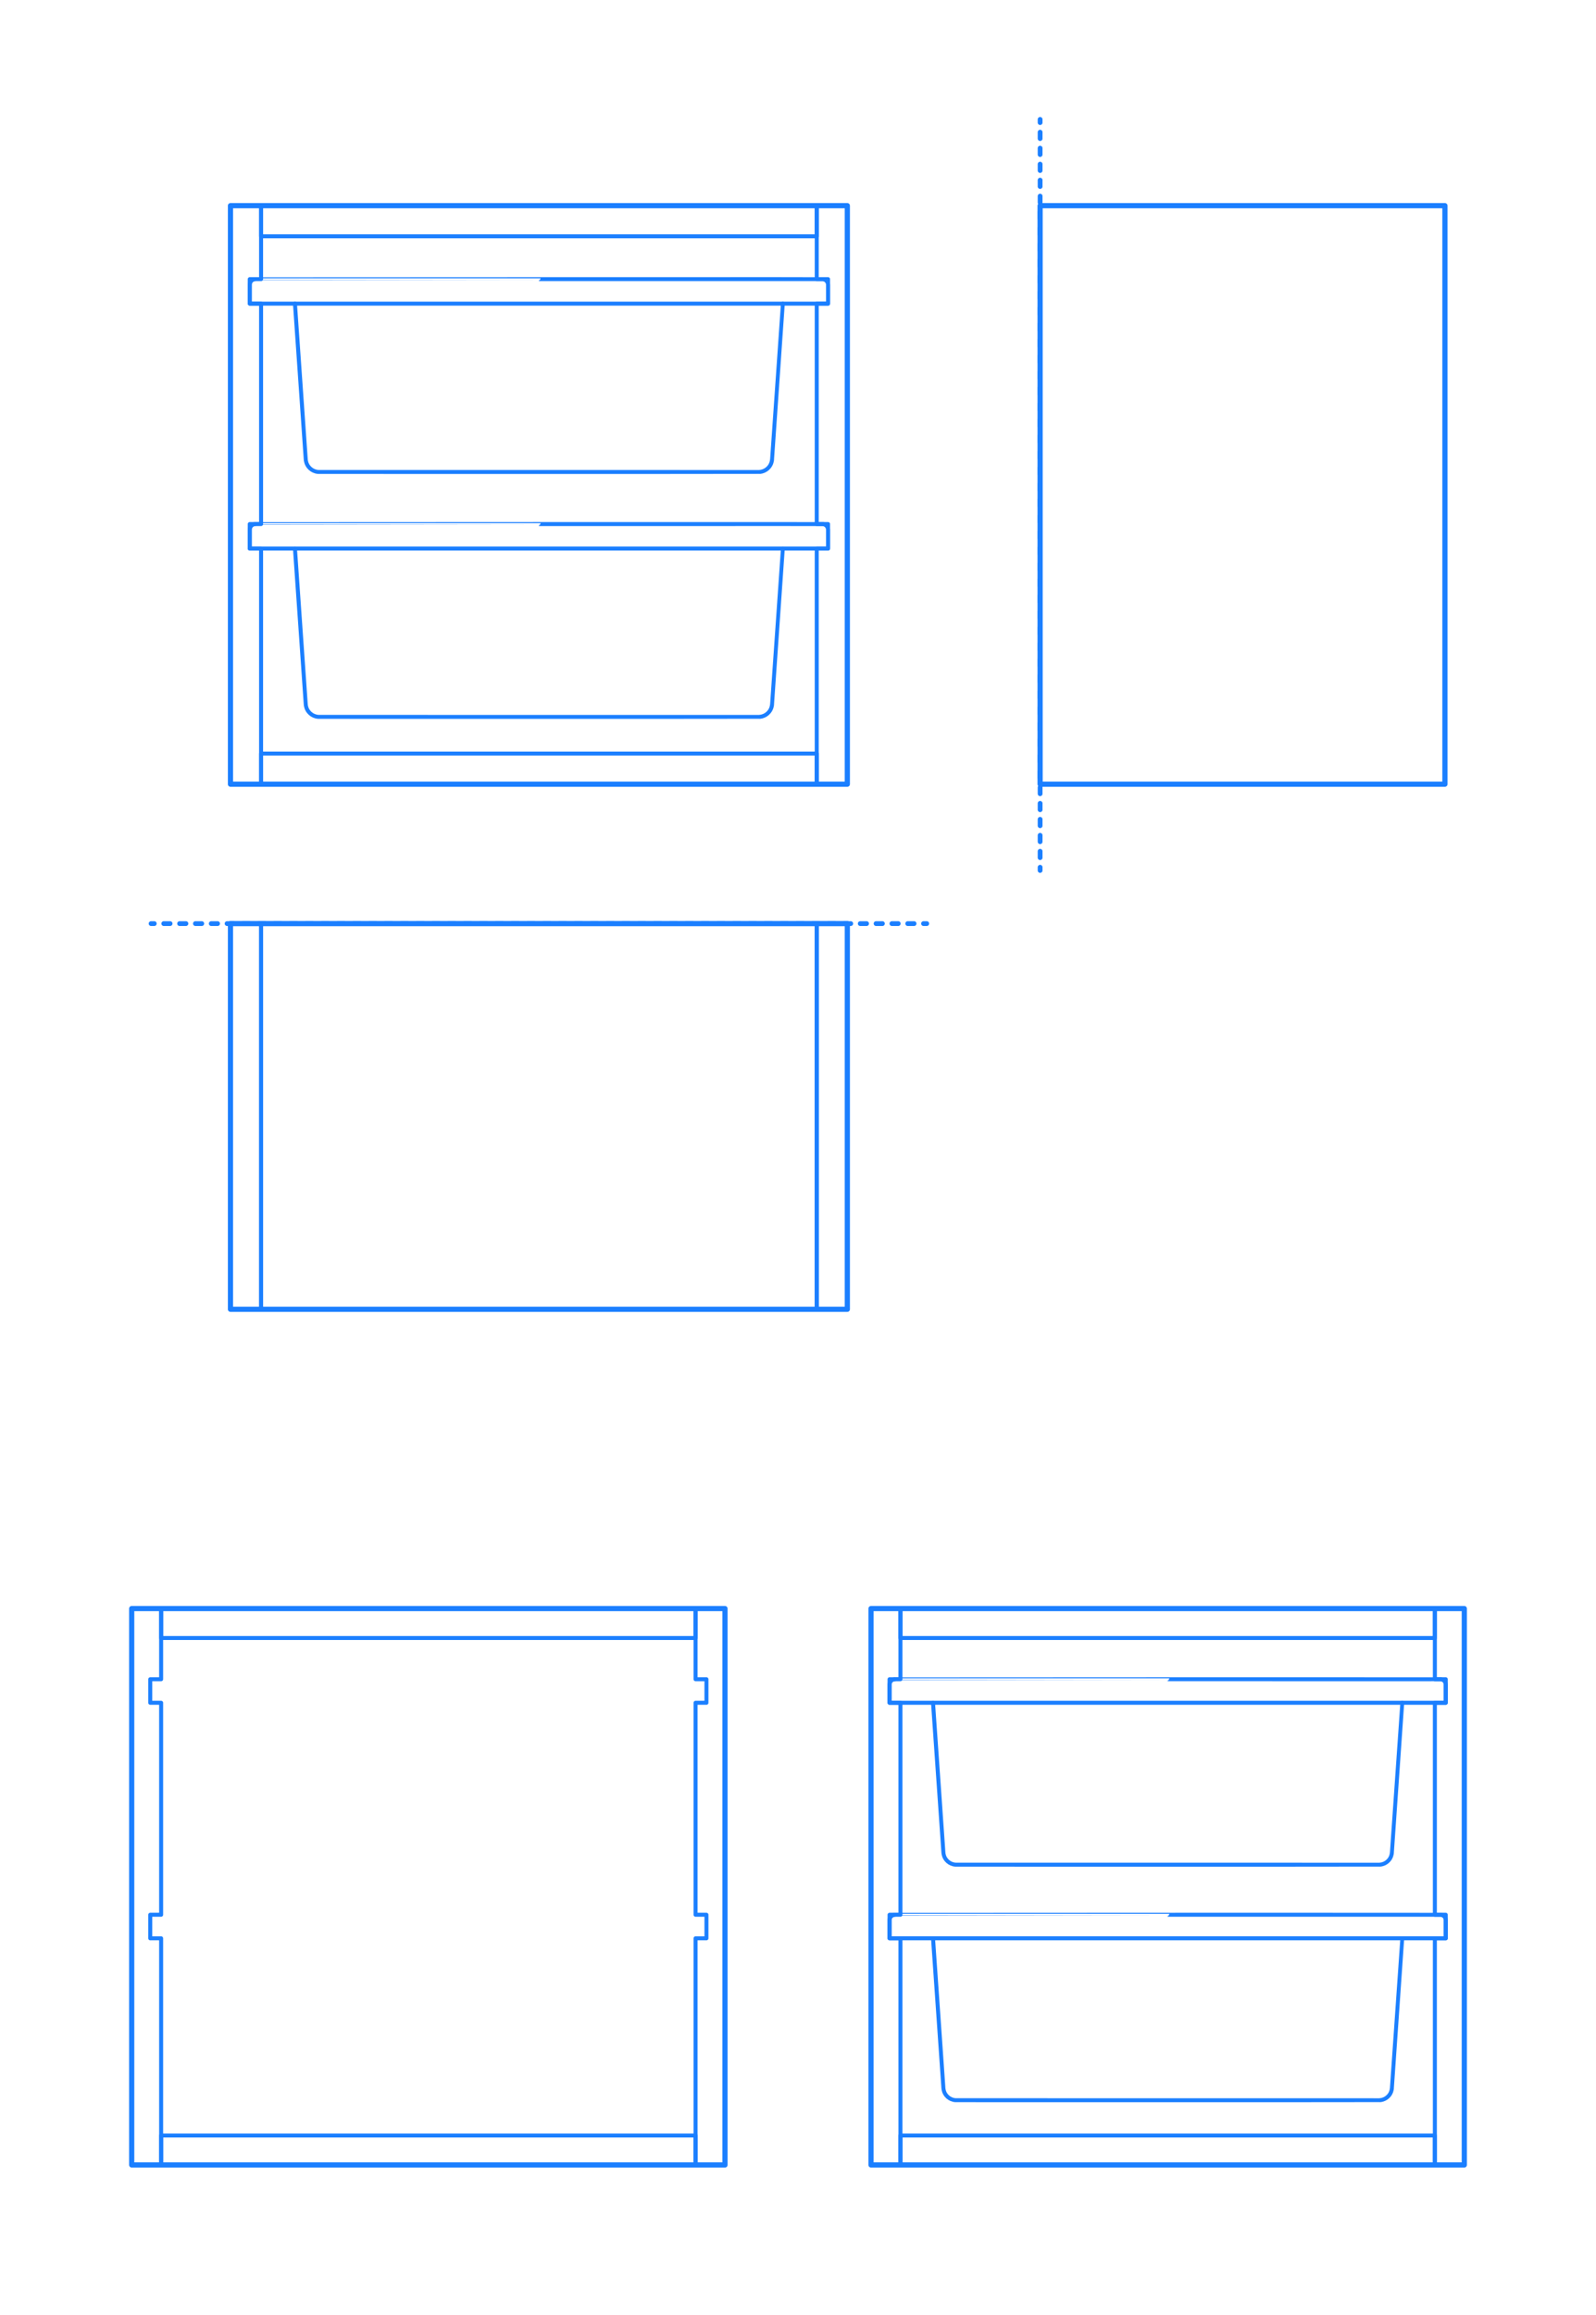 <?xml version="1.0" encoding="UTF-8"?>
<svg xmlns="http://www.w3.org/2000/svg" width="1000" height="1450" version="1.1" viewBox="0 0 1000 1450">
  <!-- Generator: Adobe Illustrator 29.8.2, SVG Export Plug-In . SVG Version: 2.1.1 Build 3)  -->
  <g id="_x32_D_x24_AG-DIAGRAM">
    <g id="POLYLINE">
      <g>
        <line x1="94.66" y1="578.502" x2="96.66" y2="578.502" fill="none" stroke="#1b7fff" stroke-linecap="round" stroke-linejoin="round" stroke-width="3"/>
        <line x1="102.61" y1="578.502" x2="575.685" y2="578.502" fill="none" stroke="#1b7fff" stroke-dasharray="3.967 5.951" stroke-linecap="round" stroke-linejoin="round" stroke-width="3"/>
        <line x1="578.66" y1="578.502" x2="580.66" y2="578.502" fill="none" stroke="#1b7fff" stroke-linecap="round" stroke-linejoin="round" stroke-width="3"/>
      </g>
    </g>
    <g id="POLYLINE1" data-name="POLYLINE">
      <g>
        <line x1="651.696" y1="545.209" x2="651.696" y2="543.209" fill="none" stroke="#1b7fff" stroke-linecap="round" stroke-linejoin="round" stroke-width="3"/>
        <line x1="651.696" y1="537.204" x2="651.696" y2="79.791" fill="none" stroke="#1b7fff" stroke-dasharray="4.004 6.005" stroke-linecap="round" stroke-linejoin="round" stroke-width="3"/>
        <line x1="651.696" y1="76.788" x2="651.696" y2="74.788" fill="none" stroke="#1b7fff" stroke-linecap="round" stroke-linejoin="round" stroke-width="3"/>
      </g>
    </g>
  </g>
  <g id="_x32_D_x24_AG-FURNITURE">
    <g id="POLYLINE2" data-name="POLYLINE">
      <polygon points="899.037 1199.311 899.037 1066.534 905.862 1066.534 905.862 1051.781 899.037 1051.781 899.037 1007.522 917.478 1007.522 917.478 1356.018 899.037 1356.018 899.037 1214.064 905.862 1214.064 905.862 1199.311 899.037 1199.311" fill="none" stroke="#1b7fff" stroke-linecap="round" stroke-linejoin="round" stroke-width="2.5"/>
    </g>
    <g id="POLYLINE3" data-name="POLYLINE">
      <polygon points="564.19 1199.311 564.19 1066.534 557.365 1066.534 557.365 1051.781 564.19 1051.781 564.19 1007.522 545.749 1007.522 545.749 1356.018 564.19 1356.018 564.19 1214.064 557.365 1214.064 557.365 1199.311 564.19 1199.311" fill="none" stroke="#1b7fff" stroke-linecap="round" stroke-linejoin="round" stroke-width="2.5"/>
    </g>
    <g id="POLYLINE4" data-name="POLYLINE">
      <rect x="564.19" y="1337.577" width="334.847" height="18.441" fill="none" stroke="#1b7fff" stroke-linecap="round" stroke-linejoin="round" stroke-width="2.5"/>
    </g>
    <g id="POLYLINE5" data-name="POLYLINE">
      <rect x="564.19" y="1007.522" width="334.847" height="18.441" fill="none" stroke="#1b7fff" stroke-linecap="round" stroke-linejoin="round" stroke-width="2.5"/>
    </g>
    <g id="POLYLINE6" data-name="POLYLINE">
      <path d="M878.619,1066.534c.015.073-6.517,93.859-6.509,93.929-.022.232-.046.473-.087.702-.072.422-.176.844-.314,1.249-.3.891-.758,1.731-1.344,2.466-1.082,1.364-2.615,2.363-4.301,2.801-.502.131-1.018.215-1.535.248-.201.057-132.595-.005-132.917.017-.584-.031-132.365.043-132.918-.017-.516-.033-1.035-.117-1.535-.248-1.685-.438-3.219-1.436-4.301-2.801-.585-.735-1.044-1.575-1.344-2.466-.135-.405-.244-.827-.314-1.249-.034-.229-.072-.471-.087-.702-.007-.08-6.502-93.842-6.509-93.929" fill="none" stroke="#1b7fff" stroke-linecap="round" stroke-linejoin="round" stroke-width="2.5"/>
    </g>
    <g id="POLYLINE7" data-name="POLYLINE">
      <path d="M557.365,1055.266c-.004-1.051.495-2.086,1.324-2.734.367-.29.792-.505,1.243-.628.224-.061.453-.1.684-.115-.013-.025,170.927.001,170.997-.008.414.049,170.717-.056,171.116.018.405.041.804.154,1.169.332.55.267,1.03.682,1.37,1.191.384.57.594,1.257.593,1.944,0,0,0,11.268,0,11.268h-348.496v-11.268Z" fill="none" stroke="#1b7fff" stroke-linecap="round" stroke-linejoin="round" stroke-width="2.5"/>
    </g>
    <g id="POLYLINE8" data-name="POLYLINE">
      <path d="M878.619,1214.064c.015.073-6.517,93.859-6.509,93.929-.022.232-.046.473-.087.702-.072.422-.176.844-.314,1.249-.3.891-.758,1.731-1.344,2.466-1.082,1.364-2.615,2.363-4.301,2.801-.502.131-1.018.215-1.535.248-.201.057-132.595-.005-132.917.017-.584-.031-132.365.043-132.918-.017-.516-.033-1.035-.117-1.535-.248-1.685-.438-3.219-1.436-4.301-2.801-.585-.735-1.044-1.575-1.344-2.466-.135-.405-.244-.827-.314-1.249-.034-.229-.072-.471-.087-.702-.007-.08-6.502-93.842-6.509-93.929" fill="none" stroke="#1b7fff" stroke-linecap="round" stroke-linejoin="round" stroke-width="2.5"/>
    </g>
    <g id="POLYLINE9" data-name="POLYLINE">
      <path d="M557.365,1202.796c-.004-1.051.495-2.086,1.324-2.734.367-.29.792-.505,1.243-.628.224-.061.453-.1.684-.115-.013-.025,170.927.001,170.997-.008.414.049,170.717-.056,171.116.018.405.041.804.154,1.169.332.55.267,1.03.682,1.37,1.191.384.57.594,1.257.593,1.944,0,0,0,11.268,0,11.268h-348.496v-11.268Z" fill="none" stroke="#1b7fff" stroke-linecap="round" stroke-linejoin="round" stroke-width="2.5"/>
    </g>
    <g id="POLYLINE10" data-name="POLYLINE">
      <polygon points="435.81 1199.311 435.81 1066.534 442.635 1066.534 442.635 1051.781 435.81 1051.781 435.81 1007.522 454.251 1007.522 454.251 1356.018 435.81 1356.018 435.81 1214.064 442.635 1214.064 442.635 1199.311 435.81 1199.311" fill="none" stroke="#1b7fff" stroke-linecap="round" stroke-linejoin="round" stroke-width="2.5"/>
    </g>
    <g id="POLYLINE11" data-name="POLYLINE">
      <polygon points="100.963 1199.311 100.963 1066.534 94.138 1066.534 94.138 1051.781 100.963 1051.781 100.963 1007.522 82.522 1007.522 82.522 1356.018 100.963 1356.018 100.963 1214.064 94.138 1214.064 94.138 1199.311 100.963 1199.311" fill="none" stroke="#1b7fff" stroke-linecap="round" stroke-linejoin="round" stroke-width="2.5"/>
    </g>
    <g id="POLYLINE12" data-name="POLYLINE">
      <rect x="100.963" y="1337.577" width="334.847" height="18.441" fill="none" stroke="#1b7fff" stroke-linecap="round" stroke-linejoin="round" stroke-width="2.5"/>
    </g>
    <g id="POLYLINE13" data-name="POLYLINE">
      <rect x="100.963" y="1007.522" width="334.847" height="18.441" fill="none" stroke="#1b7fff" stroke-linecap="round" stroke-linejoin="round" stroke-width="2.5"/>
    </g>
    <g id="POLYLINE14" data-name="POLYLINE">
      <rect x="144.407" y="578.502" width="19.174" height="241.566" fill="none" stroke="#1b7fff" stroke-linecap="round" stroke-linejoin="round" stroke-width="2.5"/>
    </g>
    <g id="POLYLINE15" data-name="POLYLINE">
      <rect x="511.739" y="578.502" width="19.174" height="241.566" fill="none" stroke="#1b7fff" stroke-linecap="round" stroke-linejoin="round" stroke-width="2.5"/>
    </g>
    <g id="POLYLINE16" data-name="POLYLINE">
      <rect x="163.581" y="578.502" width="348.157" height="241.566" fill="none" stroke="#1b7fff" stroke-linecap="round" stroke-linejoin="round" stroke-width="2.5"/>
    </g>
    <g id="POLYLINE17" data-name="POLYLINE">
      <polygon points="511.739 328.237 511.739 190.182 518.835 190.182 518.835 174.842 511.739 174.842 511.739 128.824 530.913 128.824 530.913 491.173 511.739 491.173 511.739 343.576 518.835 343.576 518.835 328.237 511.739 328.237" fill="none" stroke="#1b7fff" stroke-linecap="round" stroke-linejoin="round" stroke-width="2.5"/>
    </g>
    <g id="POLYLINE18" data-name="POLYLINE">
      <polygon points="163.581 328.237 163.581 190.182 156.485 190.182 156.485 174.842 163.581 174.842 163.581 128.824 144.407 128.824 144.407 491.173 163.581 491.173 163.581 343.576 156.485 343.576 156.485 328.237 163.581 328.237" fill="none" stroke="#1b7fff" stroke-linecap="round" stroke-linejoin="round" stroke-width="2.5"/>
    </g>
    <g id="POLYLINE19" data-name="POLYLINE">
      <rect x="163.581" y="471.999" width="348.157" height="19.174" fill="none" stroke="#1b7fff" stroke-linecap="round" stroke-linejoin="round" stroke-width="2.5"/>
    </g>
    <g id="POLYLINE20" data-name="POLYLINE">
      <rect x="163.581" y="128.824" width="348.157" height="19.174" fill="none" stroke="#1b7fff" stroke-linecap="round" stroke-linejoin="round" stroke-width="2.5"/>
    </g>
    <g id="POLYLINE21" data-name="POLYLINE">
      <path d="M490.509,190.182c.016.076-6.777,97.59-6.767,97.663-.023.241-.048.492-.091.73-.07.406-.167.814-.295,1.206-.312.961-.798,1.867-1.428,2.657-1.105,1.393-2.661,2.42-4.377,2.887-.551.151-1.12.247-1.69.284-.209.059-137.866-.005-138.201.018-.607-.032-137.627.045-138.201-.018-.569-.037-1.141-.133-1.691-.284-1.715-.467-3.272-1.494-4.377-2.887-.629-.79-1.117-1.696-1.428-2.657-.125-.392-.228-.8-.295-1.206-.035-.238-.075-.489-.091-.73-.007-.083-6.761-97.573-6.767-97.663" fill="none" stroke="#1b7fff" stroke-linecap="round" stroke-linejoin="round" stroke-width="2.5"/>
    </g>
    <g id="POLYLINE22" data-name="POLYLINE">
      <path d="M156.485,178.466c-.004-1.108.53-2.2,1.413-2.871.361-.278.775-.487,1.214-.613.246-.07.499-.115.754-.132-.013-.026,177.722.001,177.794-.008.468.049,177.511-.063,177.96.023.406.046.807.162,1.174.341.586.284,1.095.731,1.45,1.277.383.585.592,1.283.591,1.983,0,0,0,11.716,0,11.716H156.485v-11.716Z" fill="none" stroke="#1b7fff" stroke-linecap="round" stroke-linejoin="round" stroke-width="2.5"/>
    </g>
    <g id="POLYLINE23" data-name="POLYLINE">
      <path d="M490.509,343.576c.016.076-6.777,97.59-6.767,97.663-.023.241-.048.492-.091.73-.07.406-.167.814-.295,1.206-.312.961-.798,1.867-1.428,2.657-1.105,1.393-2.661,2.42-4.377,2.887-.551.151-1.12.247-1.69.284-.209.059-137.866-.005-138.201.018-.607-.032-137.627.045-138.201-.018-.569-.037-1.141-.133-1.691-.284-1.715-.467-3.272-1.494-4.377-2.887-.629-.79-1.117-1.696-1.428-2.657-.125-.392-.228-.8-.295-1.206-.035-.238-.075-.489-.091-.73-.007-.083-6.761-97.573-6.767-97.663" fill="none" stroke="#1b7fff" stroke-linecap="round" stroke-linejoin="round" stroke-width="2.5"/>
    </g>
    <g id="POLYLINE24" data-name="POLYLINE">
      <path d="M156.485,331.86c-.004-1.108.53-2.2,1.413-2.871.361-.278.775-.487,1.214-.613.246-.07.499-.115.754-.132-.013-.026,177.722.001,177.794-.008.468.049,177.511-.063,177.96.023.406.046.807.162,1.174.341.586.284,1.095.731,1.45,1.277.383.585.592,1.283.591,1.983,0,0,0,11.716,0,11.716H156.485v-11.716Z" fill="none" stroke="#1b7fff" stroke-linecap="round" stroke-linejoin="round" stroke-width="2.5"/>
    </g>
    <g id="POLYLINE25" data-name="POLYLINE">
      <rect x="651.696" y="128.824" width="253.645" height="362.349" fill="none" stroke="#1b7fff" stroke-linecap="round" stroke-linejoin="round" stroke-width="2.5"/>
    </g>
  </g>
  <g id="_x32_D_x24_AG-OUTLINE">
    <g id="POLYLINE26" data-name="POLYLINE">
      <polygon points="899.037 1356.018 917.478 1356.018 917.478 1007.522 545.749 1007.522 545.749 1356.018 899.037 1356.018" fill="none" stroke="#1b7fff" stroke-linecap="round" stroke-linejoin="round" stroke-width="3.25"/>
    </g>
    <g id="POLYLINE27" data-name="POLYLINE">
      <polygon points="435.81 1356.018 454.251 1356.018 454.251 1007.522 82.522 1007.522 82.522 1356.018 435.81 1356.018" fill="none" stroke="#1b7fff" stroke-linecap="round" stroke-linejoin="round" stroke-width="3.25"/>
    </g>
    <g id="POLYLINE28" data-name="POLYLINE">
      <polygon points="511.739 820.069 530.913 820.069 530.913 578.502 144.407 578.502 144.407 820.069 511.739 820.069" fill="none" stroke="#1b7fff" stroke-linecap="round" stroke-linejoin="round" stroke-width="3.25"/>
    </g>
    <g id="POLYLINE29" data-name="POLYLINE">
      <polygon points="511.739 491.173 530.913 491.173 530.913 128.824 144.407 128.824 144.407 491.173 511.739 491.173" fill="none" stroke="#1b7fff" stroke-linecap="round" stroke-linejoin="round" stroke-width="3.25"/>
    </g>
    <g id="POLYLINE30" data-name="POLYLINE">
      <rect x="651.696" y="128.824" width="253.645" height="362.349" fill="none" stroke="#1b7fff" stroke-linecap="round" stroke-linejoin="round" stroke-width="3.25"/>
    </g>
  </g>
</svg>